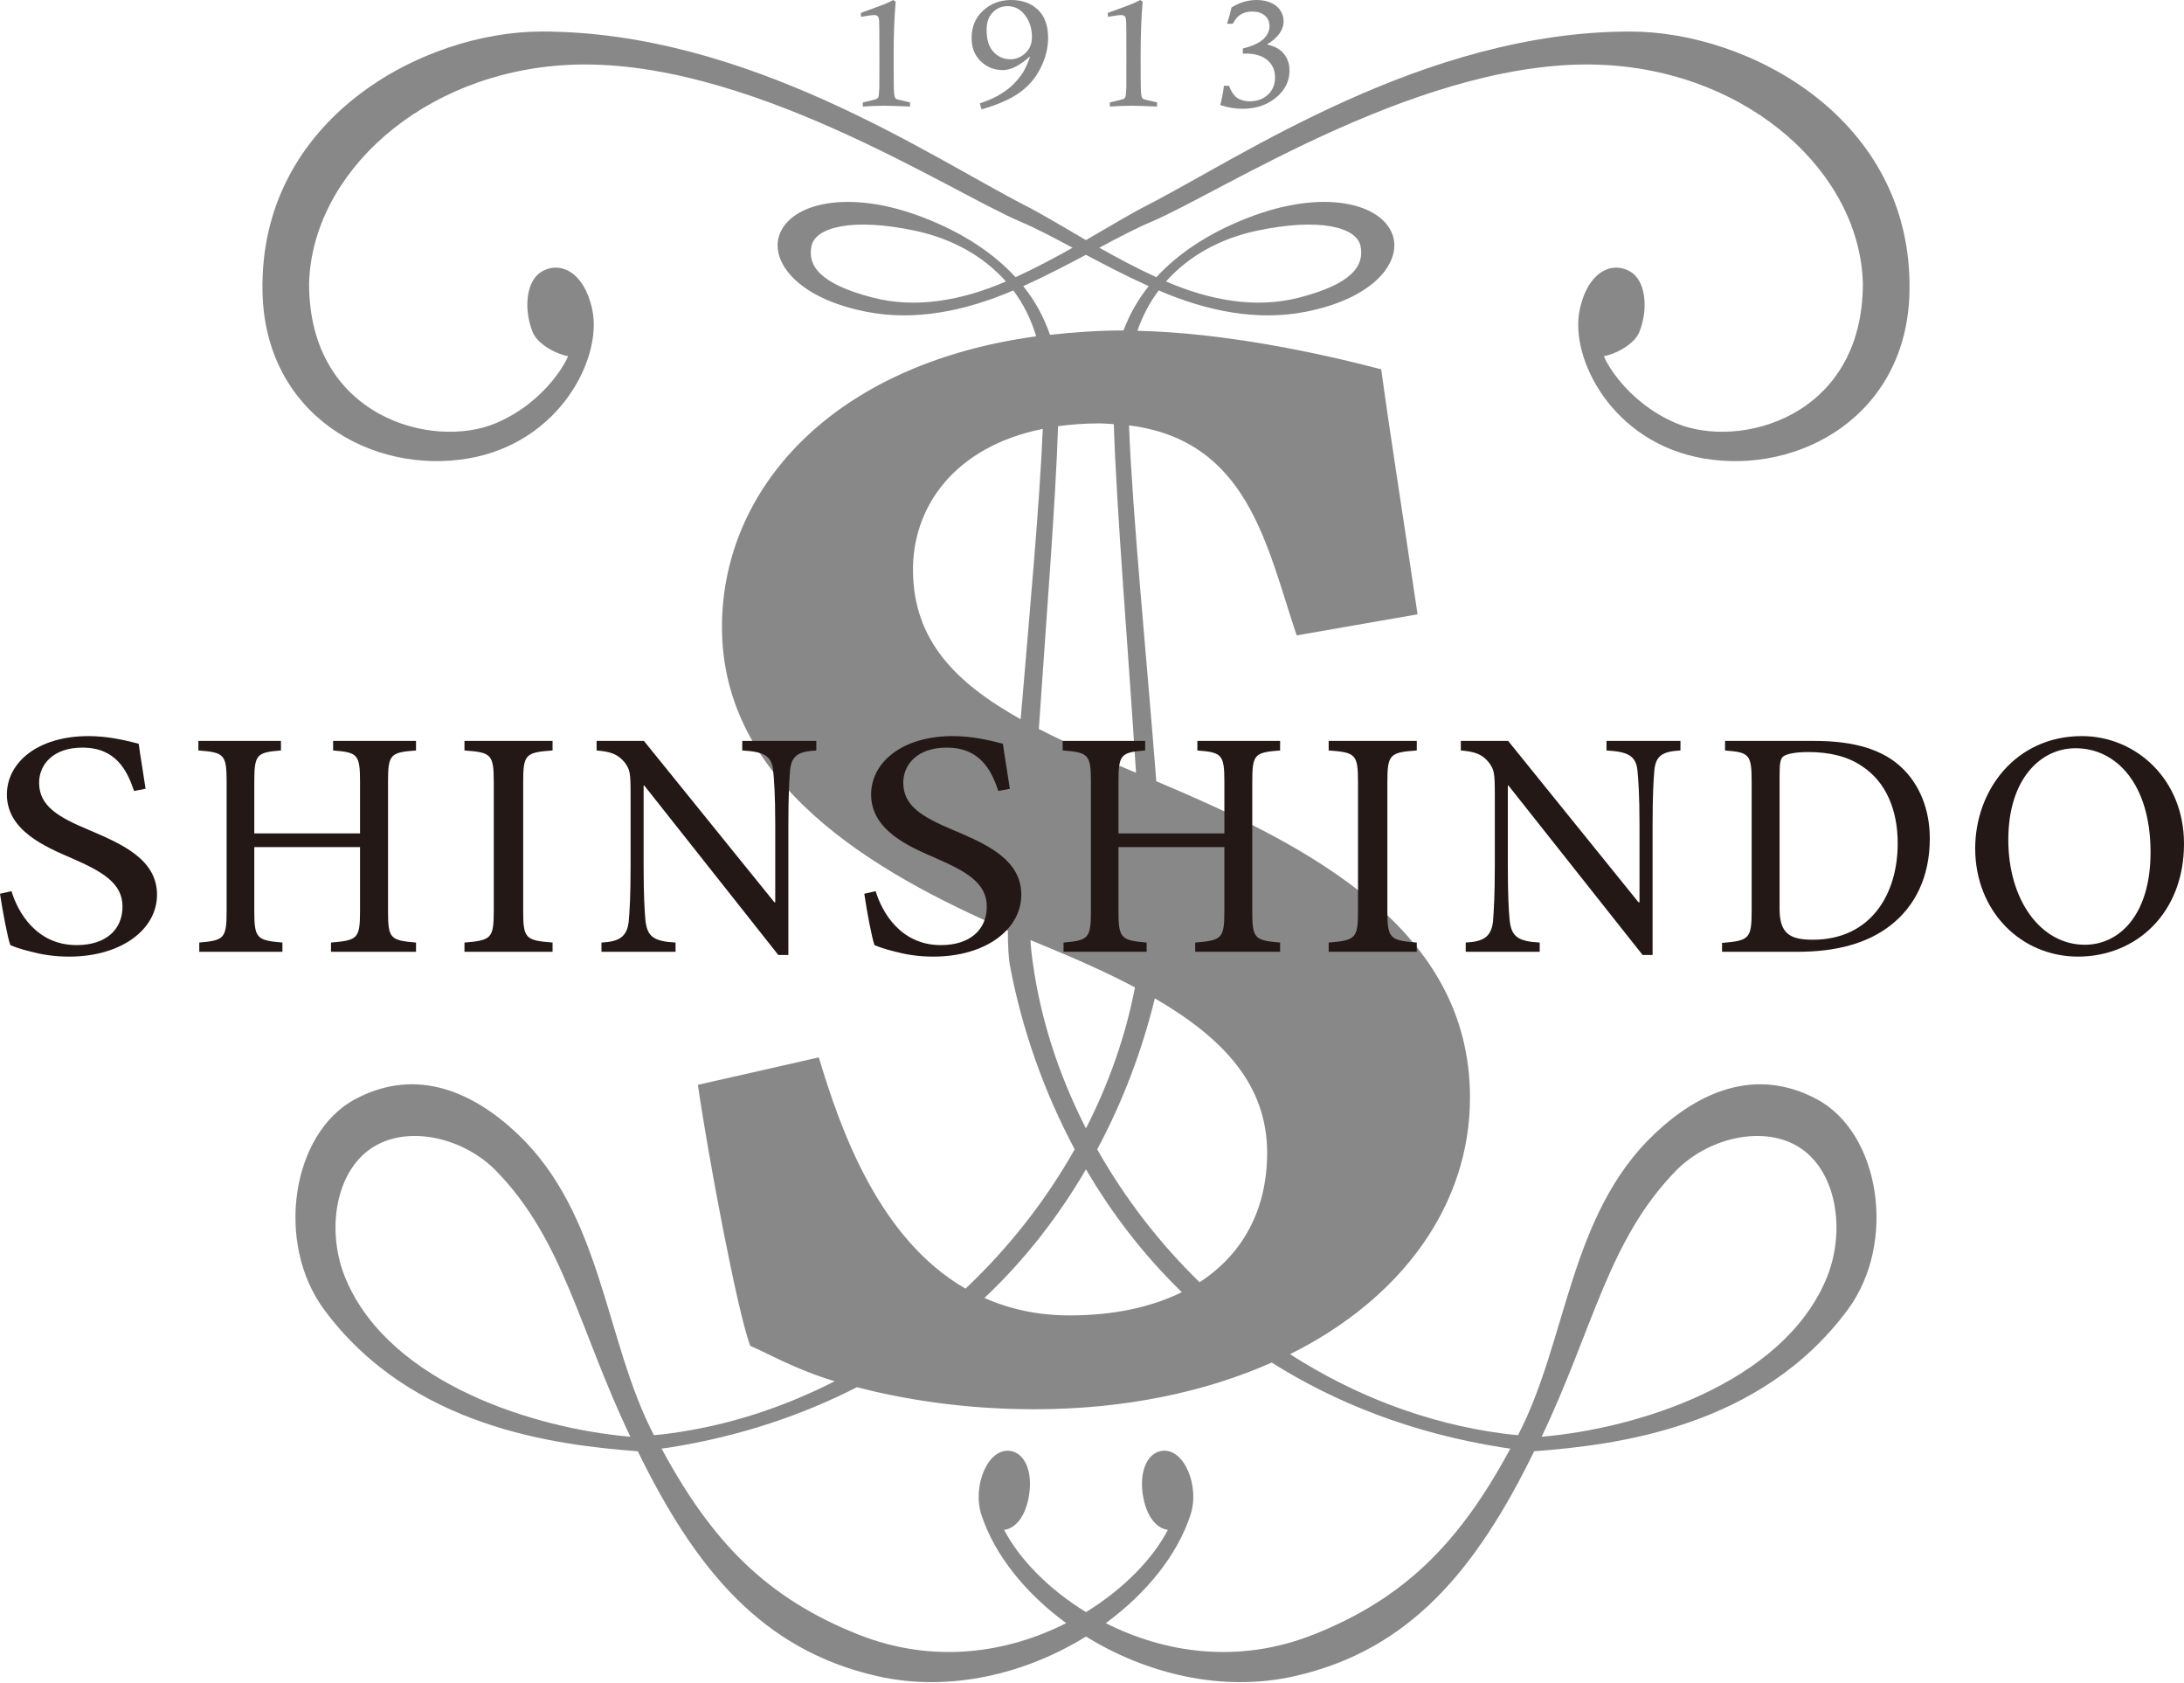 <?xml version="1.0" encoding="utf-8"?>
<!-- Generator: Adobe Illustrator 16.0.0, SVG Export Plug-In . SVG Version: 6.00 Build 0)  -->
<!DOCTYPE svg PUBLIC "-//W3C//DTD SVG 1.1//EN" "http://www.w3.org/Graphics/SVG/1.1/DTD/svg11.dtd">
<svg version="1.1" id="レイヤー_1" xmlns="http://www.w3.org/2000/svg" xmlns:xlink="http://www.w3.org/1999/xlink" x="0px"
	 y="0px" width="500px" height="385.288px" viewBox="0 0 500 385.288" enable-background="new 0 0 500 385.288"
	 xml:space="preserve">
<g>
	<path fill="#888888" d="M415.938,251.579c-14.096-7.515-27.088-1.599-37.147,7.93c-19.552,18.505-19.966,47.287-31.262,68.97
		c-1.128-0.105-2.263-0.215-3.426-0.368c-17.675-2.347-34.187-8.805-48.763-18.166c25.836-12.861,41.197-34.344,41.197-58.739
		c0-38.452-36.272-57.437-71.813-72.392c-2.124-27.35-5.455-60.86-6.255-81.455c27.363,3.44,31.502,27.654,38.39,48.068l27.67-4.826
		c-3.288-22.375-6.663-43.68-8.314-56.076c-14.947-3.927-36.339-8.384-55.825-8.813c1.178-3.393,2.814-6.492,4.881-9.236
		c11.085,4.765,22.577,7.059,33.67,4.875c16.023-3.152,21.93-11.644,19.887-17.549c-2.495-7.261-15.763-10.688-33.009-4.004
		c-9.237,3.568-16.118,8.272-21.094,13.646c-4.539-2.081-8.932-4.428-13.049-6.751c4.422-2.358,8.438-4.473,11.813-5.891
		c16.133-6.792,63.368-38.062,103.832-35.941c33.452,1.758,58.539,24.93,59.156,50.057c0,30.616-28.359,38.058-42.775,31.929
		c-11.606-4.928-16.446-14.718-16.49-15.358c1.833-0.174,6.881-2.386,8.118-5.552c2.174-5.623,1.258-11.662-1.907-13.658
		c-4.291-2.675-9.921-0.196-11.782,8.675c-2.299,10.966,7.36,30.34,28.323,33.964c21.938,3.796,46.639-9.829,47.191-38.176
		c0.778-39.579-36.762-59.527-63.936-59.527c-47.126,0-89.175,28.826-110.734,39.837c-3.731,1.911-8.503,4.804-13.864,7.895
		c-5.368-3.091-10.11-5.984-13.864-7.895C213.199,36.04,171.149,7.214,124.031,7.214c-27.175,0-64.714,19.949-63.936,59.527
		c0.545,28.347,25.243,41.972,47.17,38.176c20.978-3.625,30.629-22.998,28.345-33.964c-1.862-8.871-7.506-11.35-11.776-8.675
		c-3.186,1.996-4.095,8.035-1.927,13.658c1.236,3.167,6.277,5.378,8.117,5.552c-0.037,0.64-4.881,10.43-16.489,15.358
		c-14.424,6.129-42.777-1.313-42.777-31.929c0.647-25.126,25.728-48.299,59.164-50.057c40.471-2.121,87.706,29.149,103.847,35.941
		c3.36,1.417,7.368,3.536,11.791,5.895c-4.109,2.319-8.517,4.67-13.056,6.747c-4.961-5.374-11.842-10.078-21.072-13.646
		c-17.238-6.684-30.513-3.256-33.015,4.004c-2.051,5.906,3.862,14.397,19.9,17.549c11.078,2.184,22.563-0.111,33.67-4.875
		c2.306,3.079,4.058,6.613,5.237,10.499c-46.835,6.385-71.937,35.024-71.937,66.526c0,35.883,34.568,56.133,65.449,69.47
		c0.015,3.572,0.16,6.421,0.523,8.271c2.648,13.9,7.514,28.215,14.78,41.807c-6.59,11.699-15.064,22.521-25,31.89
		c-19.872-11.451-28.637-36.425-33.583-52.924l-27.684,6.28c2.488,17.204,9.107,52.165,11.987,59.737
		c3.673,1.526,10.118,5.332,19.333,8.102c-11.762,6.006-24.512,10.196-37.961,11.978c-1.142,0.153-2.291,0.263-3.426,0.368
		c-11.282-21.683-11.696-50.465-31.233-68.97c-10.074-9.528-23.065-15.445-37.168-7.93c-14.547,7.773-18.374,32.868-7.121,48.131
		c19.93,27.005,52.982,31.024,71.828,32.449c13.376,27.336,28.614,45.481,54.712,51.444c16.737,3.827,34.187-0.549,47.897-9.042
		c13.718,8.493,31.175,12.869,47.898,9.042c26.111-5.963,41.351-24.108,54.713-51.444c18.867-1.425,51.896-5.444,71.82-32.449
		C434.319,284.447,430.493,259.353,415.938,251.579 M287.652,52.826c14.489-3.089,22.927-0.8,23.822,3.465
		c0.923,4.51-1.899,8.725-14.214,11.864c-9.623,2.447-20.024,0.71-30.316-3.733C272.095,58.627,279.259,54.626,287.652,52.826
		 M199.982,68.155c-12.314-3.139-15.144-7.354-14.198-11.864c0.888-4.265,9.339-6.555,23.822-3.465
		c8.387,1.8,15.544,5.802,20.686,11.596C220.015,68.865,209.606,70.602,199.982,68.155 M79.305,293.078
		c-4.873-11.183-2.589-25.65,6.692-30.876c8.27-4.678,20.468-1.534,27.618,5.814c15.464,15.874,18.948,36.272,30.702,60.82
		C122.598,326.988,89.583,316.8,79.305,293.078 M290.096,263.859c0,13.006-5.579,23.203-15.464,29.61
		c-9.273-9.009-17.18-19.326-23.435-30.406c6.015-11.245,10.364-22.972,13.187-34.564
		C280.342,237.759,290.096,248.491,290.096,263.859 M260.078,176.866c-8.234-3.413-15.704-6.654-22.25-10.023
		c1.68-24.749,3.855-52.21,4.408-69.294c2.931-0.405,6.03-0.643,9.361-0.643c1.193,0,2.27,0.107,3.397,0.171
		C255.59,116.45,258.368,149.643,260.078,176.866 M234.256,65.495c5.055-2.286,9.878-4.801,14.358-7.176
		c4.48,2.375,9.311,4.89,14.365,7.176c-2.561,3.188-4.429,6.601-5.768,10.135c-5.898,0.011-11.463,0.408-16.824,1.009
		C239.042,72.735,237.071,68.983,234.256,65.495 M209.017,130.938c-0.254-14.764,9.368-28.674,29.713-32.778
		c-0.702,17.144-3.077,42.79-5.063,66.462C218.476,156.118,209.271,146.438,209.017,130.938 M236.104,217.597
		c-0.08-0.712-0.138-1.541-0.189-2.435c0.829,0.345,1.688,0.709,2.51,1.046c7.841,3.206,15.027,6.407,21.414,9.776
		c-2.132,11.091-5.964,21.982-11.224,32.285C242.032,245.376,237.668,231.57,236.104,217.597 M248.622,267.636
		c5.87,10.033,13.136,19.565,21.946,28.114c-6.962,3.422-15.544,5.301-25.557,5.315c-7.474,0.021-13.947-1.476-19.635-3.99
		C234.794,288.204,242.454,278.182,248.622,267.636 M300.781,374.094c-17.456,6.933-34.404,4.109-47.621-2.592
		c9.311-6.832,16.381-15.586,19.392-24.784c2.182-6.68-1.541-15.54-6.714-14.617c-3.156,0.567-4.728,4.39-4.342,8.828
		c0.524,5.789,3.179,8.932,5.877,9.219c-3.39,6.527-10.037,13.477-18.751,18.829c-8.713-5.353-15.362-12.302-18.737-18.829
		c2.691-0.287,5.346-3.43,5.855-9.219c0.4-4.438-1.193-8.261-4.32-8.828c-5.187-0.923-8.903,7.938-6.736,14.617
		c3.019,9.198,10.085,17.952,19.406,24.781c-13.224,6.704-30.171,9.527-47.614,2.595c-20.926-8.319-33.444-21.107-45.017-42.542
		c0.655-0.105,1.31-0.163,1.95-0.269c16.177-2.588,30.324-7.422,42.762-13.78c10.197,2.624,23.981,5.044,40.572,5.044
		c20.846,0,39.212-3.957,54.4-10.685c14.62,9.208,32.026,16.121,52.69,19.421c0.655,0.105,1.302,0.163,1.942,0.269
		C334.227,352.986,321.701,365.774,300.781,374.094 M417.953,293.078c-10.277,23.722-43.308,33.91-65.012,35.759
		c11.731-24.548,15.224-44.946,30.681-60.82c7.149-7.349,19.369-10.492,27.639-5.814
		C420.528,267.428,422.805,281.896,417.953,293.078"/>
	<path fill="#888888" d="M200.972,3.752c0.196,0.206,0.283,0.625,0.298,1.267l0.044,1.592l0.021,6.758
		c0,4.079-0.021,6.334-0.021,6.75c-0.059,1.262-0.146,1.977-0.248,2.184c-0.102,0.156-0.233,0.261-0.407,0.357
		c-0.196,0.089-1.229,0.359-3.127,0.778v0.949c1.883-0.119,3.542-0.189,4.975-0.189c1.229,0,3.171,0.071,5.84,0.189v-0.949
		c-1.935-0.443-2.945-0.688-3.011-0.721c-0.167-0.071-0.292-0.174-0.386-0.312c-0.189-0.31-0.291-1.04-0.313-2.201
		c-0.014-0.576-0.043-3.029-0.043-7.319c0-4.999,0.153-9.162,0.465-12.507l-0.567-0.376c-0.786,0.413-1.418,0.718-1.92,0.912
		c-1.084,0.438-2.931,1.108-5.477,2.031v0.903c1.563-0.267,2.567-0.405,3.018-0.405C200.499,3.443,200.797,3.553,200.972,3.752"/>
	<path fill="#888888" d="M229.543,16.041c0.88,0,1.79-0.213,2.72-0.652c0.938-0.438,2.153-1.265,3.579-2.5
		c-0.589,1.769-1.251,3.193-2.037,4.283c-1.098,1.519-2.415,2.836-3.979,3.881c-1.549,1.061-3.382,1.924-5.505,2.602l0.378,1.361
		c3.527-0.974,6.394-2.217,8.539-3.691c2.153-1.497,3.805-3.409,4.968-5.72c1.179-2.326,1.746-4.637,1.746-6.925
		c0-2.844-0.793-5.003-2.35-6.476c-1.564-1.466-3.586-2.202-6.081-2.202c-2.539,0-4.685,0.799-6.444,2.415
		c-1.768,1.623-2.641,3.708-2.641,6.278c0,2.229,0.698,4.008,2.117,5.347C225.957,15.381,227.615,16.041,229.543,16.041
		 M227.281,2.818c0.938-0.93,2.037-1.414,3.346-1.414c1.636,0,2.997,0.688,4.044,2.077c1.055,1.379,1.579,3.047,1.579,4.953
		c0,1.54-0.487,2.788-1.499,3.712c-0.981,0.954-2.131,1.419-3.44,1.419c-1.513,0-2.793-0.547-3.855-1.675
		c-1.047-1.098-1.585-2.791-1.585-5.032C225.87,5.119,226.328,3.767,227.281,2.818"/>
	<path fill="#888888" d="M257.518,3.752c0.188,0.206,0.284,0.625,0.299,1.267l0.043,1.592l0.008,6.758c0,4.079,0,6.334-0.008,6.75
		c-0.058,1.262-0.146,1.977-0.276,2.184c-0.073,0.156-0.211,0.261-0.386,0.357c-0.188,0.089-1.222,0.359-3.113,0.778v0.949
		c1.869-0.119,3.535-0.189,4.961-0.189c1.215,0,3.164,0.071,5.849,0.189v-0.949c-1.95-0.443-2.954-0.688-3.026-0.721
		c-0.153-0.071-0.306-0.174-0.371-0.312c-0.196-0.31-0.298-1.04-0.32-2.201c-0.021-0.576-0.043-3.029-0.043-7.319
		c0-4.999,0.152-9.162,0.465-12.507l-0.581-0.376c-0.765,0.413-1.404,0.718-1.906,0.912c-1.091,0.438-2.917,1.108-5.483,2.031v0.903
		c1.57-0.267,2.581-0.405,3.011-0.405C257.045,3.443,257.336,3.553,257.518,3.752"/>
	<path fill="#888888" d="M292.155,22.321c2.043-1.709,3.062-3.767,3.062-6.155c0-1.832-0.625-3.313-1.854-4.448
		c-0.786-0.718-1.885-1.232-3.296-1.548c2.539-1.548,3.798-3.334,3.798-5.354c0-0.821-0.24-1.623-0.734-2.394
		c-0.474-0.774-1.215-1.357-2.161-1.786C290.016,0.216,288.926,0,287.682,0c-0.968,0-1.965,0.146-2.902,0.418
		c-0.968,0.282-1.906,0.71-2.844,1.297c-0.27,1.257-0.619,2.501-1.025,3.729h1.309c0.531-0.957,1.077-1.642,1.666-2.024
		c0.778-0.523,1.709-0.778,2.771-0.778c1.222,0,2.204,0.301,2.901,0.912c0.713,0.604,1.084,1.414,1.084,2.422
		c0,1.04-0.444,2.037-1.353,2.929c-0.902,0.885-2.495,1.623-4.758,2.203v1.177c0.248,0,0.459-0.02,0.663-0.02
		c2.13,0,3.782,0.496,4.945,1.487c1.164,0.981,1.769,2.31,1.769,3.954c0,1.667-0.568,2.992-1.659,3.99
		c-1.105,1.001-2.48,1.492-4.131,1.492c-1.143,0-2.113-0.26-2.888-0.785c-0.765-0.543-1.382-1.459-1.862-2.76h-1.164
		c-0.175,1.488-0.466,2.947-0.836,4.39c1.687,0.578,3.359,0.863,5.069,0.863C287.529,24.896,290.096,24.032,292.155,22.321"/>
	<path fill="#231815" d="M30.688,181.034c-1.571-4.667-4.124-9.925-11.834-9.925c-6.757,0-9.899,3.943-9.899,8.021
		c0,5.269,4.197,7.828,11.398,10.826c7.36,3.147,15.595,6.636,15.595,14.82c0,7.89-8.067,14.173-20.156,14.173
		c-3.695,0-6.655-0.585-8.859-1.177c-2.386-0.575-3.688-1.087-4.561-1.457c-0.625-1.6-1.833-8.112-2.371-11.76l2.633-0.585
		c1.404,4.681,5.615,12.345,14.918,12.345c6.655,0,10.496-3.515,10.496-8.839c0-5.393-4.721-8.035-11.565-11.026
		c-6.117-2.638-14.904-6.353-14.904-14.602c0-7.309,7.005-13.37,18.694-13.37c4.284,0,8.146,0.879,11.478,1.744
		c0.342,2.631,0.88,5.542,1.579,10.314L30.688,181.034z"/>
	<path fill="#231815" d="M95.242,171.763c-5.848,0.439-6.408,0.876-6.408,7.09v29.713c0,6.287,0.56,6.657,6.408,7.163v2.115H75.777
		v-2.115c6.038-0.505,6.648-0.876,6.648-7.163v-14.686H58.218v14.686c0,6.217,0.597,6.657,6.438,7.163v2.115H45.621v-2.115
		c5.626-0.505,6.262-0.876,6.262-7.163v-29.713c0-6.213-0.636-6.65-6.466-7.09v-2.188h18.905v2.188
		c-5.506,0.439-6.103,0.876-6.103,7.09v11.895h24.207v-11.895c0-6.213-0.611-6.65-6.161-7.09v-2.188h18.977V171.763z"/>
	<path fill="#231815" d="M106.334,217.84v-2.111c6.125-0.505,6.706-0.945,6.706-7.236v-29.498c0-6.353-0.582-6.793-6.706-7.232
		v-2.188h20.17v2.188c-6.161,0.439-6.728,0.88-6.728,7.232v29.498c0,6.36,0.567,6.73,6.728,7.236v2.111H106.334z"/>
	<path fill="#231815" d="M186.883,171.763c-3.972,0.211-5.644,1.09-6.001,4.452c-0.182,2.268-0.393,5.637-0.393,12.49v29.873h-2.299
		l-30.688-38.787h-0.152v18.41c0,6.785,0.218,10.292,0.421,12.487c0.415,3.729,1.935,4.757,6.888,5.041v2.115h-16.962v-2.115
		c4.022-0.218,5.819-1.243,6.241-4.804c0.218-2.432,0.429-5.938,0.429-12.723v-16.125c0-5.418-0.131-5.861-1.375-7.61
		c-1.557-1.827-3.055-2.423-6.408-2.704v-2.188h10.831l29.88,36.949h0.189v-17.818c0-6.854-0.269-10.223-0.472-12.341
		c-0.35-3.366-2.081-4.321-7.084-4.601v-2.188h16.955V171.763z"/>
	<path fill="#231815" d="M228.554,181.034c-1.571-4.667-4.117-9.925-11.841-9.925c-6.765,0-9.921,3.943-9.921,8.021
		c0,5.269,4.226,7.828,11.391,10.826c7.375,3.147,15.631,6.636,15.631,14.82c0,7.89-8.074,14.173-20.177,14.173
		c-3.688,0-6.656-0.585-8.853-1.177c-2.364-0.575-3.68-1.087-4.575-1.457c-0.604-1.6-1.833-8.112-2.335-11.76l2.604-0.585
		c1.396,4.681,5.623,12.345,14.933,12.345c6.641,0,10.503-3.515,10.503-8.839c0-5.393-4.735-8.035-11.587-11.026
		c-6.117-2.638-14.896-6.353-14.896-14.602c0-7.309,7.026-13.37,18.694-13.37c4.277,0,8.146,0.879,11.478,1.744
		c0.349,2.631,0.873,5.542,1.593,10.314L228.554,181.034z"/>
	<path fill="#231815" d="M293.063,171.763c-5.822,0.439-6.371,0.876-6.371,7.09v29.713c0,6.287,0.549,6.657,6.371,7.163v2.115
		h-19.435v-2.115c6.037-0.505,6.677-0.876,6.677-7.163v-14.686h-24.247v14.686c0,6.217,0.619,6.657,6.456,7.163v2.115h-19.032
		v-2.115c5.626-0.505,6.267-0.876,6.267-7.163v-29.713c0-6.213-0.64-6.65-6.459-7.09v-2.188h18.883v2.188
		c-5.495,0.439-6.114,0.876-6.114,7.09v11.895h24.247v-11.895c0-6.213-0.64-6.65-6.183-7.09v-2.188h18.94V171.763z"/>
	<path fill="#231815" d="M304.186,217.84v-2.111c6.146-0.505,6.714-0.945,6.714-7.236v-29.498c0-6.353-0.567-6.793-6.714-7.232
		v-2.188h20.17v2.188c-6.146,0.439-6.735,0.88-6.735,7.232v29.498c0,6.36,0.589,6.73,6.735,7.236v2.111H304.186z"/>
	<path fill="#231815" d="M384.72,171.763c-3.942,0.211-5.623,1.09-5.965,4.452c-0.196,2.268-0.414,5.637-0.414,12.49v29.873h-2.284
		l-30.716-38.787h-0.14v18.41c0,6.785,0.205,10.292,0.423,12.487c0.422,3.729,1.949,4.757,6.874,5.041v2.115h-16.94v-2.115
		c4.007-0.218,5.818-1.243,6.247-4.804c0.182-2.432,0.415-5.938,0.415-12.723v-16.125c0-5.418-0.146-5.861-1.397-7.61
		c-1.513-1.827-3.055-2.423-6.386-2.704v-2.188h10.83l29.859,36.949h0.218v-17.818c0-6.854-0.269-10.223-0.466-12.341
		c-0.356-3.366-2.108-4.321-7.092-4.601v-2.188h16.934V171.763z"/>
	<path fill="#231815" d="M415.414,169.579c9.086,0,15.82,1.966,20.271,6.411c3.551,3.518,6.118,8.911,6.118,15.932
		c0,8.834-3.412,15.492-8.889,19.792c-5.339,4.226-12.583,6.127-21.319,6.127h-17.354v-2.031c6.182-0.513,6.779-0.953,6.779-7.312
		v-29.574c0-6.349-0.598-6.72-6.088-7.156v-2.188H415.414z M407.413,207.989c0,5.702,2.372,7.094,7.595,7.094
		c13.193,0,19.449-10.304,19.449-22.063c0-7.745-2.778-14.167-8.212-17.677c-3.192-2.188-7.36-3.216-12.242-3.216
		c-3.105,0-4.909,0.448-5.666,0.945c-0.705,0.52-0.924,1.392-0.924,4.31V207.989z"/>
	<path fill="#231815" d="M476.651,168.478c12.234,0,23.349,9.78,23.349,24.621c0,15.99-11.041,25.846-24.25,25.846
		c-13.144,0-23.553-10.448-23.553-24.759c0-13.287,9.245-25.708,24.396-25.708H476.651z M475.124,171.258
		c-7.921,0-15.347,7-15.347,20.954c0,13.81,7.426,24.021,17.515,24.021c7.921,0,15.05-6.857,15.05-21.176
		c0-15.55-7.82-23.799-17.131-23.799H475.124z"/>
</g>
</svg>
